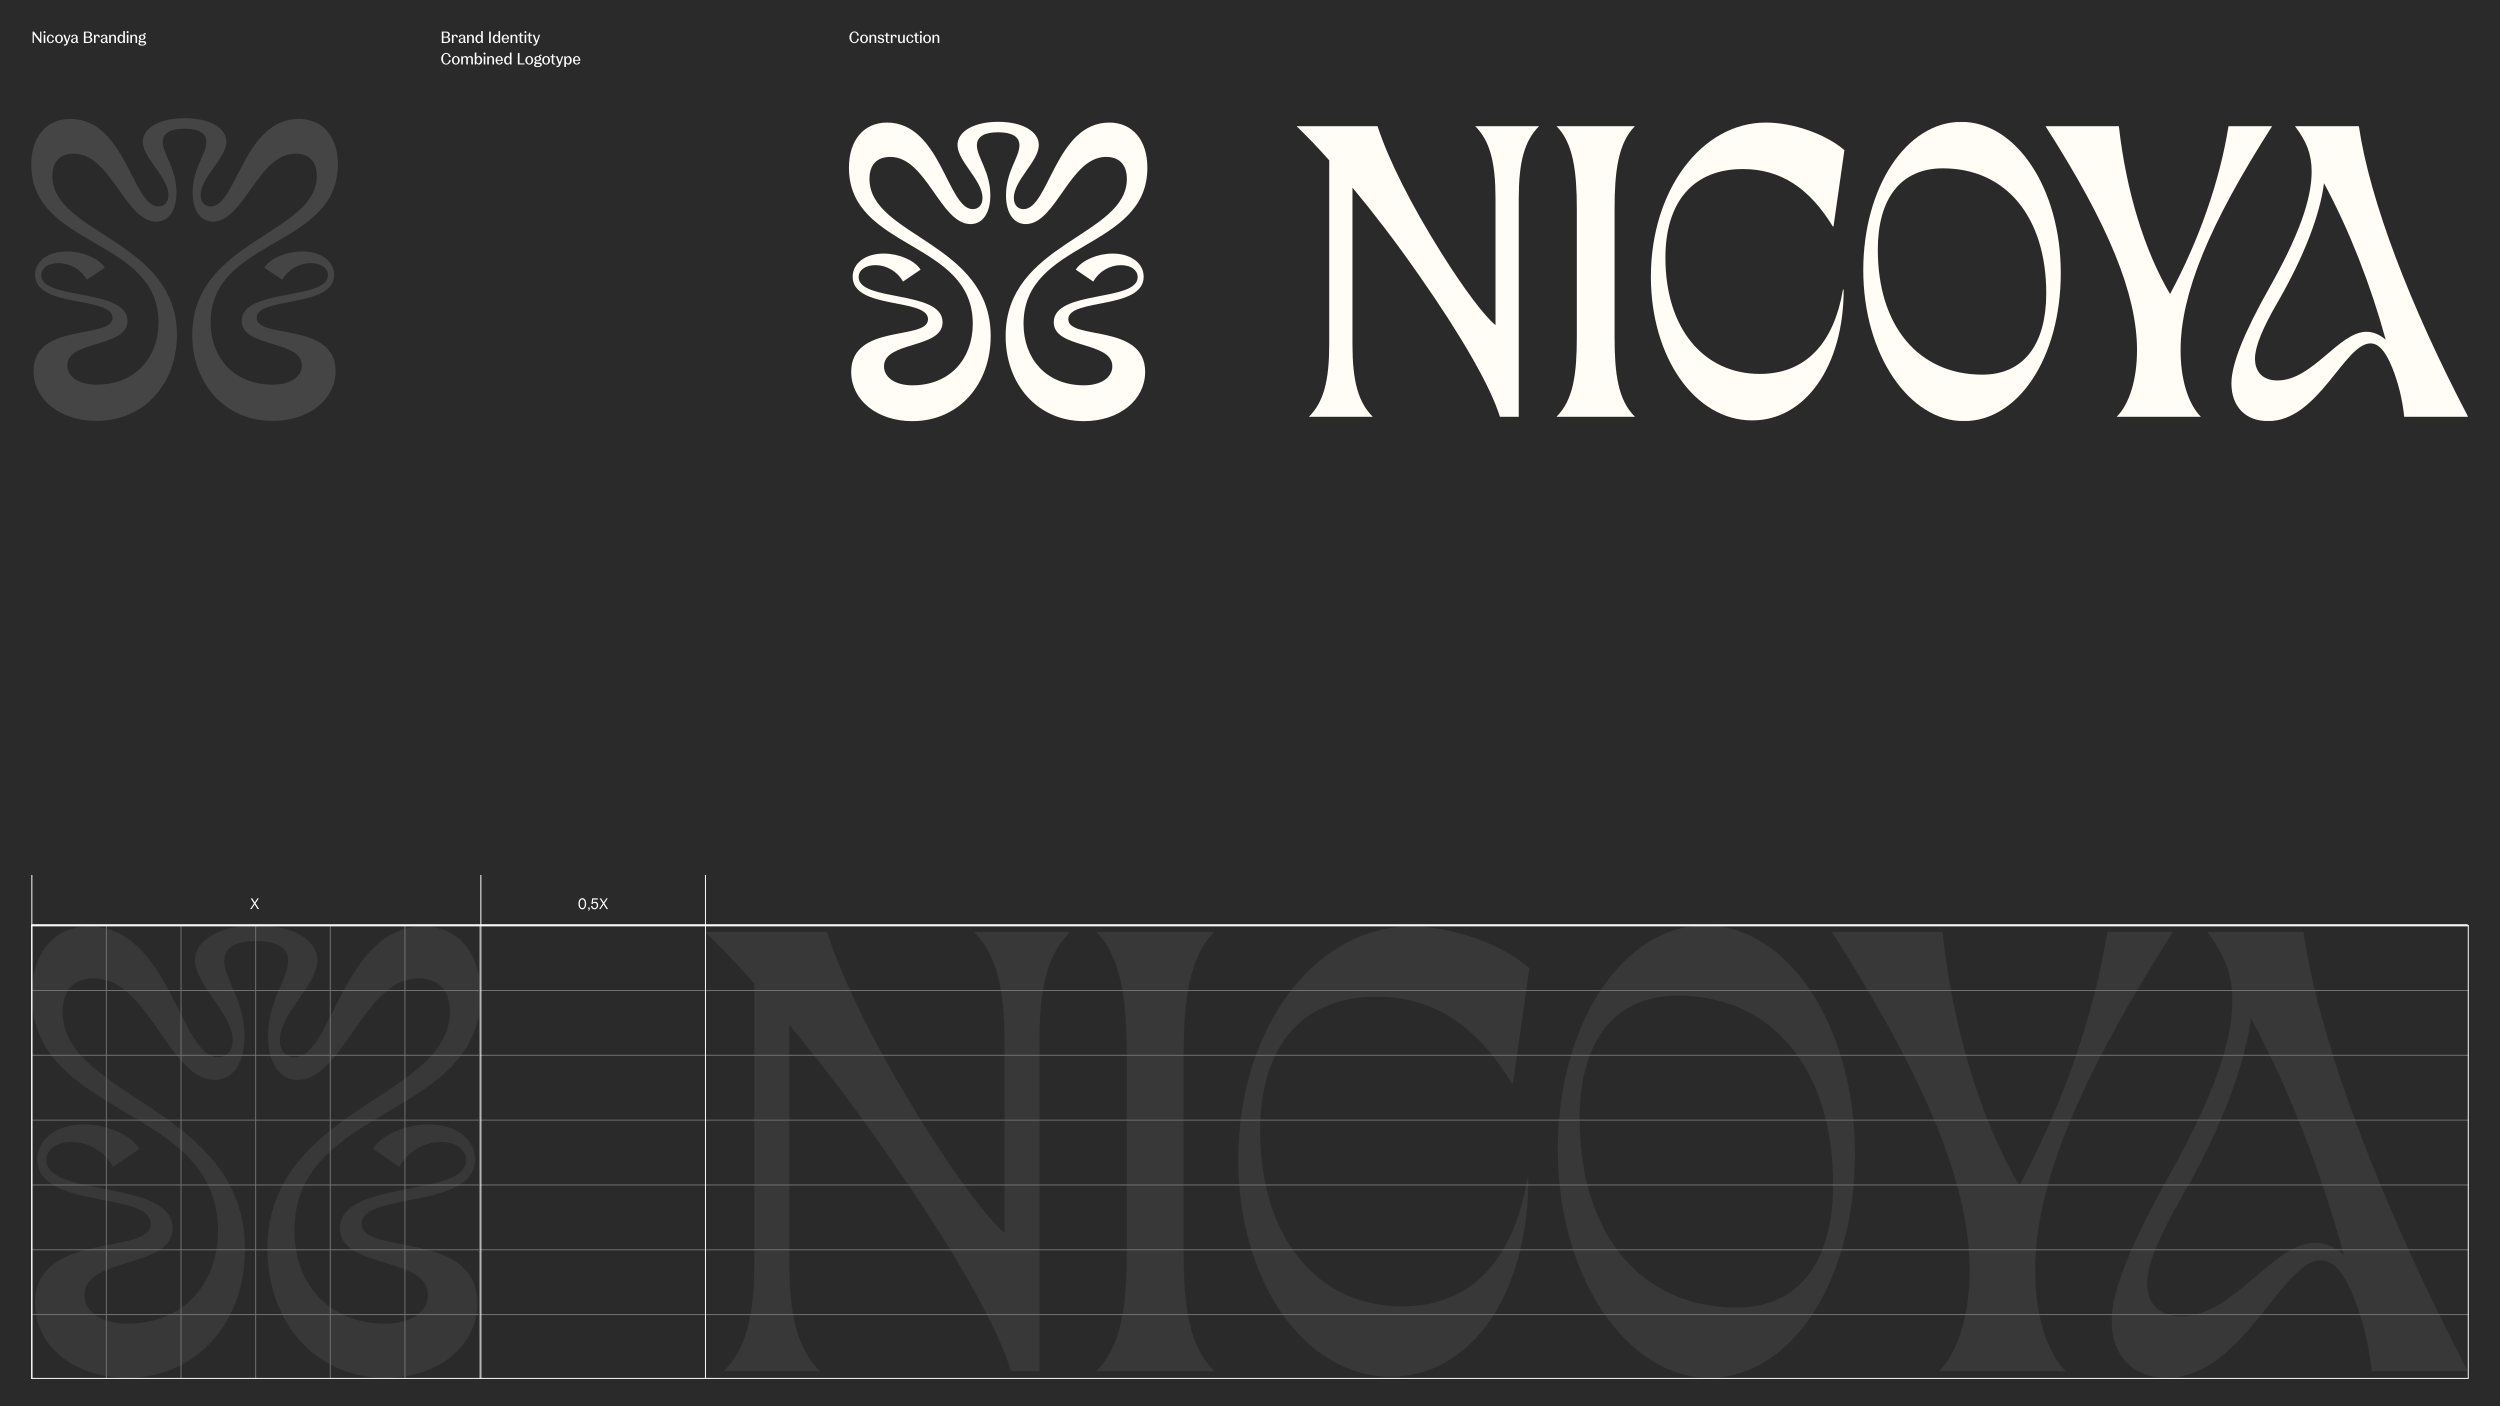 <svg width="2560" height="1440" viewBox="0 0 2560 1440" fill="none" xmlns="http://www.w3.org/2000/svg">
<rect width="2560" height="1440" fill="#2B2A2A"/>
<path d="M33.409 44V32.364H34.784L41.08 40.767V32.364H42.341V44H41.392L34.67 35.028V44H33.409ZM44.75 44V35.591H46.375V44H44.75ZM45.562 33.92C44.955 33.92 44.477 33.455 44.477 32.864C44.477 32.267 44.955 31.807 45.562 31.807C46.17 31.807 46.648 32.267 46.648 32.864C46.648 33.455 46.17 33.92 45.562 33.92ZM51.797 44.182C49.473 44.182 47.905 42.256 47.905 39.795C47.905 37.335 49.473 35.409 51.797 35.409C53.644 35.409 54.996 36.676 55.32 38.5H53.706C53.553 37.153 52.854 36.318 51.797 36.318C50.422 36.318 49.587 37.733 49.587 39.795C49.587 41.858 50.422 43.273 51.797 43.273C52.854 43.273 53.553 42.432 53.706 41.091H55.32C54.996 42.915 53.644 44.182 51.797 44.182ZM60.426 44.182C58.091 44.182 56.42 42.25 56.42 39.795C56.42 37.341 58.091 35.409 60.426 35.409C62.767 35.409 64.432 37.341 64.432 39.795C64.432 42.25 62.767 44.182 60.426 44.182ZM60.426 43.205C61.824 43.205 62.716 41.864 62.716 39.795C62.716 37.727 61.824 36.386 60.426 36.386C59.028 36.386 58.136 37.727 58.136 39.795C58.136 41.864 59.028 43.205 60.426 43.205ZM65.463 45.409C65.673 45.46 65.923 45.489 66.168 45.489C67.162 45.489 67.815 44.994 67.815 44.131C67.815 43.653 67.617 43.153 67.44 42.682L64.815 35.591H66.537L68.821 42.085L70.986 35.591H72.327L69.27 44.352C68.656 46.102 67.599 46.727 66.213 46.727C65.963 46.727 65.702 46.705 65.463 46.665V45.409ZM80.193 43.977C79.989 44.034 79.744 44.068 79.511 44.062C78.528 44.062 77.972 43.585 77.881 42.688C77.528 43.523 76.671 44.182 75.409 44.182C73.801 44.182 72.71 43.176 72.71 41.75C72.71 40.415 73.619 39.648 75.534 39.227L76.307 39.057C77.307 38.841 77.829 38.534 77.835 37.773C77.835 36.96 77.193 36.375 76.222 36.375C75.182 36.375 74.5 37.011 74.421 38.114H72.954C73.023 36.631 74.256 35.409 76.227 35.409C78.216 35.409 79.438 36.58 79.438 38.295V42.335C79.438 42.869 79.619 43.108 80.023 43.102C80.079 43.102 80.136 43.097 80.193 43.091V43.977ZM75.812 43.148C76.966 43.148 77.835 42.193 77.835 40.568V39.091C77.562 39.466 77.034 39.642 76.318 39.824L75.903 39.932C74.818 40.21 74.307 40.722 74.307 41.602C74.307 42.54 74.869 43.148 75.812 43.148ZM85.909 44V32.364H90.489C92.619 32.364 94.125 33.597 94.125 35.33C94.125 36.608 93.318 37.597 92.102 37.932C93.562 38.261 94.546 39.358 94.546 40.79C94.546 42.665 92.881 44 90.523 44H85.909ZM87.591 42.955H90.347C91.886 42.955 92.761 42.148 92.761 40.699C92.761 39.278 91.921 38.477 90.438 38.477H87.591V42.955ZM87.591 37.523H90.256C91.636 37.523 92.421 36.79 92.421 35.449C92.421 34.148 91.671 33.409 90.347 33.409H87.591V37.523ZM96.239 44V35.591H97.523L97.75 36.926C98.176 35.994 98.915 35.409 99.943 35.409C101.381 35.409 102.307 36.551 102.318 38.375H100.722C100.722 37.261 100.295 36.597 99.506 36.591C98.551 36.591 97.864 37.523 97.864 38.875V44H96.239ZM110.599 43.977C110.395 44.034 110.151 44.068 109.918 44.062C108.935 44.062 108.378 43.585 108.287 42.688C107.935 43.523 107.077 44.182 105.815 44.182C104.207 44.182 103.116 43.176 103.116 41.75C103.116 40.415 104.026 39.648 105.94 39.227L106.713 39.057C107.713 38.841 108.236 38.534 108.241 37.773C108.241 36.96 107.599 36.375 106.628 36.375C105.588 36.375 104.906 37.011 104.827 38.114H103.361C103.429 36.631 104.662 35.409 106.634 35.409C108.622 35.409 109.844 36.58 109.844 38.295V42.335C109.844 42.869 110.026 43.108 110.429 43.102C110.486 43.102 110.543 43.097 110.599 43.091V43.977ZM106.219 43.148C107.372 43.148 108.241 42.193 108.241 40.568V39.091C107.969 39.466 107.44 39.642 106.724 39.824L106.31 39.932C105.224 40.21 104.713 40.722 104.713 41.602C104.713 42.54 105.276 43.148 106.219 43.148ZM111.801 44V35.591H113.085L113.33 36.989C113.892 36.011 114.869 35.409 116.04 35.409C117.682 35.409 118.756 36.659 118.756 38.392V44H117.131V38.619C117.131 37.273 116.477 36.511 115.477 36.511C114.33 36.511 113.426 37.443 113.426 39.17V44H111.801ZM127.868 44H126.504L126.3 42.5C125.8 43.449 124.794 44.182 123.601 44.182C121.68 44.182 120.249 42.307 120.249 39.795C120.249 37.284 121.68 35.409 123.601 35.409C124.749 35.409 125.726 36.091 126.243 36.983V31.818H127.868V44ZM124.095 43.028C125.283 43.028 126.237 41.886 126.237 40.54V39.051C126.243 37.699 125.283 36.562 124.095 36.562C122.845 36.562 122.027 37.818 122.027 39.795C122.027 41.767 122.845 43.028 124.095 43.028ZM129.875 44V35.591H131.5V44H129.875ZM130.688 33.92C130.08 33.92 129.602 33.455 129.602 32.864C129.602 32.267 130.08 31.807 130.688 31.807C131.295 31.807 131.773 32.267 131.773 32.864C131.773 33.455 131.295 33.92 130.688 33.92ZM133.473 44V35.591H134.757L135.001 36.989C135.564 36.011 136.541 35.409 137.712 35.409C139.354 35.409 140.428 36.659 140.428 38.392V44H138.803V38.619C138.803 37.273 138.149 36.511 137.149 36.511C136.001 36.511 135.098 37.443 135.098 39.17V44H133.473ZM145.614 46.727C143.114 46.727 141.705 45.96 141.705 44.756C141.705 44.051 142.216 43.517 143.006 43.205C142.386 42.949 142.045 42.511 142.045 41.966C142.045 41.261 142.665 40.597 143.483 40.256C142.659 39.773 142.159 38.994 142.159 38.091C142.159 36.568 143.568 35.409 145.568 35.409C146.08 35.409 146.545 35.483 146.972 35.625C146.938 35.511 146.92 35.386 146.92 35.25C146.92 34.477 147.523 33.92 148.46 33.92C148.812 33.92 149.142 34 149.375 34.108V35.341C149.085 35.148 148.75 35.045 148.432 35.045C147.972 35.045 147.739 35.244 147.744 35.597C147.744 35.767 147.801 35.938 147.915 36.097C148.58 36.58 148.977 37.29 148.977 38.091C148.977 39.608 147.574 40.773 145.568 40.773C145.085 40.773 144.636 40.705 144.233 40.58C143.79 40.722 143.494 41.028 143.494 41.381C143.494 41.801 143.903 42.045 144.761 42.045H147.091C148.778 42.045 149.705 42.898 149.705 44.091C149.705 45.574 148.21 46.727 145.744 46.727H145.614ZM145.568 39.875C146.642 39.875 147.33 39.159 147.33 38.091C147.33 37.023 146.642 36.307 145.568 36.307C144.5 36.307 143.807 37.023 143.807 38.091C143.807 39.159 144.5 39.875 145.568 39.875ZM143.227 44.392C143.227 45.273 144.17 45.778 145.761 45.773C147.318 45.773 148.205 45.261 148.205 44.472C148.205 43.869 147.688 43.46 146.67 43.46H144.483C144.29 43.46 144.108 43.449 143.938 43.432C143.511 43.574 143.227 43.926 143.227 44.392Z" fill="white"/>
<path d="M452.409 44V32.364H456.989C459.119 32.364 460.625 33.597 460.625 35.33C460.625 36.608 459.818 37.597 458.602 37.932C460.062 38.261 461.045 39.358 461.045 40.79C461.045 42.665 459.381 44 457.023 44H452.409ZM454.091 42.955H456.847C458.386 42.955 459.261 42.148 459.261 40.699C459.261 39.278 458.42 38.477 456.938 38.477H454.091V42.955ZM454.091 37.523H456.756C458.136 37.523 458.92 36.79 458.92 35.449C458.92 34.148 458.17 33.409 456.847 33.409H454.091V37.523ZM462.739 44V35.591H464.023L464.25 36.926C464.676 35.994 465.415 35.409 466.443 35.409C467.881 35.409 468.807 36.551 468.818 38.375H467.222C467.222 37.261 466.795 36.597 466.006 36.591C465.051 36.591 464.364 37.523 464.364 38.875V44H462.739ZM477.099 43.977C476.895 44.034 476.651 44.068 476.418 44.062C475.435 44.062 474.878 43.585 474.787 42.688C474.435 43.523 473.577 44.182 472.315 44.182C470.707 44.182 469.616 43.176 469.616 41.75C469.616 40.415 470.526 39.648 472.44 39.227L473.213 39.057C474.213 38.841 474.736 38.534 474.741 37.773C474.741 36.96 474.099 36.375 473.128 36.375C472.088 36.375 471.406 37.011 471.327 38.114H469.861C469.929 36.631 471.162 35.409 473.134 35.409C475.122 35.409 476.344 36.58 476.344 38.295V42.335C476.344 42.869 476.526 43.108 476.929 43.102C476.986 43.102 477.043 43.097 477.099 43.091V43.977ZM472.719 43.148C473.872 43.148 474.741 42.193 474.741 40.568V39.091C474.469 39.466 473.94 39.642 473.224 39.824L472.81 39.932C471.724 40.21 471.213 40.722 471.213 41.602C471.213 42.54 471.776 43.148 472.719 43.148ZM478.301 44V35.591H479.585L479.83 36.989C480.392 36.011 481.369 35.409 482.54 35.409C484.182 35.409 485.256 36.659 485.256 38.392V44H483.631V38.619C483.631 37.273 482.977 36.511 481.977 36.511C480.83 36.511 479.926 37.443 479.926 39.17V44H478.301ZM494.368 44H493.004L492.8 42.5C492.3 43.449 491.294 44.182 490.101 44.182C488.18 44.182 486.749 42.307 486.749 39.795C486.749 37.284 488.18 35.409 490.101 35.409C491.249 35.409 492.226 36.091 492.743 36.983V31.818H494.368V44ZM490.595 43.028C491.783 43.028 492.737 41.886 492.737 40.54V39.051C492.743 37.699 491.783 36.562 490.595 36.562C489.345 36.562 488.527 37.818 488.527 39.795C488.527 41.767 489.345 43.028 490.595 43.028ZM500.878 44V32.364H502.56V44H500.878ZM512.134 44H510.77L510.565 42.5C510.065 43.449 509.06 44.182 507.866 44.182C505.946 44.182 504.514 42.307 504.514 39.795C504.514 37.284 505.946 35.409 507.866 35.409C509.014 35.409 509.991 36.091 510.509 36.983V31.818H512.134V44ZM508.361 43.028C509.548 43.028 510.503 41.886 510.503 40.54V39.051C510.509 37.699 509.548 36.562 508.361 36.562C507.111 36.562 506.293 37.818 506.293 39.795C506.293 41.767 507.111 43.028 508.361 43.028ZM517.595 44.182C515.294 44.182 513.686 42.244 513.686 39.795C513.686 37.347 515.294 35.409 517.595 35.409C519.811 35.409 521.266 37.335 521.266 39.795V40.273H515.408C515.527 42.068 516.334 43.205 517.607 43.205C518.55 43.205 519.237 42.591 519.516 41.489H521.055C520.675 43.062 519.294 44.182 517.595 44.182ZM515.408 39.318H519.618C519.51 37.511 518.8 36.386 517.589 36.386C516.334 36.386 515.521 37.528 515.408 39.318ZM522.801 44V35.591H524.085L524.33 36.989C524.892 36.011 525.869 35.409 527.04 35.409C528.682 35.409 529.756 36.659 529.756 38.392V44H528.131V38.619C528.131 37.273 527.477 36.511 526.477 36.511C525.33 36.511 524.426 37.443 524.426 39.17V44H522.801ZM535.828 44.068C535.578 44.114 535.322 44.136 535.044 44.136C533.237 44.136 532.18 43.222 532.18 41.551V36.568H530.862V35.591H531.334C532.18 35.591 532.567 35.205 532.567 34.358V33.545H533.805V35.591H535.862V36.568H533.805V41.568C533.805 42.682 534.334 43.176 535.294 43.176C535.47 43.176 535.652 43.159 535.828 43.131V44.068ZM537.234 44V35.591H538.859V44H537.234ZM538.047 33.92C537.439 33.92 536.962 33.455 536.962 32.864C536.962 32.267 537.439 31.807 538.047 31.807C538.655 31.807 539.132 32.267 539.132 32.864C539.132 33.455 538.655 33.92 538.047 33.92ZM544.969 44.068C544.719 44.114 544.463 44.136 544.185 44.136C542.378 44.136 541.321 43.222 541.321 41.551V36.568H540.003V35.591H540.474C541.321 35.591 541.707 35.205 541.707 34.358V33.545H542.946V35.591H545.003V36.568H542.946V41.568C542.946 42.682 543.474 43.176 544.435 43.176C544.611 43.176 544.793 43.159 544.969 43.131V44.068ZM546.182 45.409C546.392 45.46 546.642 45.489 546.886 45.489C547.881 45.489 548.534 44.994 548.534 44.131C548.534 43.653 548.335 43.153 548.159 42.682L545.534 35.591H547.256L549.54 42.085L551.705 35.591H553.045L549.989 44.352C549.375 46.102 548.318 46.727 546.932 46.727C546.682 46.727 546.42 46.705 546.182 46.665V45.409ZM456.841 66.182C454.045 66.182 451.818 63.528 451.818 60.159C451.818 56.778 454.057 54.182 456.886 54.182C459.284 54.182 461.261 56.023 461.472 58.455H459.756C459.602 56.318 458.597 55.159 456.943 55.159C454.864 55.159 453.636 57.04 453.636 60.159C453.636 63.273 454.858 65.204 456.915 65.204C458.608 65.204 459.631 63.926 459.807 61.659H461.523C461.301 64.176 459.261 66.182 456.841 66.182ZM466.786 66.182C464.45 66.182 462.78 64.25 462.78 61.795C462.78 59.341 464.45 57.409 466.786 57.409C469.126 57.409 470.791 59.341 470.791 61.795C470.791 64.25 469.126 66.182 466.786 66.182ZM466.786 65.204C468.183 65.204 469.075 63.864 469.075 61.795C469.075 59.727 468.183 58.386 466.786 58.386C465.388 58.386 464.496 59.727 464.496 61.795C464.496 63.864 465.388 65.204 466.786 65.204ZM472.332 66V57.591H473.616L473.855 58.949C474.395 58 475.332 57.409 476.486 57.409C477.656 57.409 478.526 58.057 478.901 59.057C479.44 58.045 480.423 57.409 481.616 57.409C483.207 57.409 484.236 58.597 484.236 60.256V66H482.611V60.483C482.611 59.205 482.009 58.511 481.037 58.511C480.009 58.511 479.23 59.29 479.105 60.756V66H477.48V60.483C477.48 59.205 476.878 58.511 475.906 58.511C474.781 58.511 473.957 59.443 473.957 61.17V66H472.332ZM486.172 66V53.818H487.797V58.983C488.314 58.085 489.291 57.409 490.439 57.409C492.359 57.409 493.791 59.284 493.791 61.795C493.791 64.307 492.359 66.182 490.439 66.182C489.246 66.182 488.234 65.443 487.74 64.5L487.536 66H486.172ZM489.945 65.028C491.195 65.028 492.013 63.767 492.013 61.795C492.013 59.818 491.195 58.562 489.945 58.562C488.757 58.562 487.797 59.699 487.803 61.051V62.54C487.803 63.886 488.757 65.028 489.945 65.028ZM495.344 66V57.591H496.969V66H495.344ZM496.156 55.92C495.548 55.92 495.071 55.455 495.071 54.864C495.071 54.267 495.548 53.807 496.156 53.807C496.764 53.807 497.241 54.267 497.241 54.864C497.241 55.455 496.764 55.92 496.156 55.92ZM498.942 66V57.591H500.226L500.47 58.989C501.033 58.011 502.01 57.409 503.18 57.409C504.822 57.409 505.896 58.659 505.896 60.392V66H504.271V60.619C504.271 59.273 503.618 58.511 502.618 58.511C501.47 58.511 500.567 59.443 500.567 61.17V66H498.942ZM511.298 66.182C508.997 66.182 507.389 64.244 507.389 61.795C507.389 59.347 508.997 57.409 511.298 57.409C513.514 57.409 514.969 59.335 514.969 61.795V62.273H509.111C509.23 64.068 510.037 65.204 511.31 65.204C512.253 65.204 512.94 64.591 513.219 63.489H514.759C514.378 65.062 512.997 66.182 511.298 66.182ZM509.111 61.318H513.321C513.213 59.511 512.503 58.386 511.293 58.386C510.037 58.386 509.224 59.528 509.111 61.318ZM523.774 66H522.411L522.206 64.5C521.706 65.449 520.7 66.182 519.507 66.182C517.587 66.182 516.155 64.307 516.155 61.795C516.155 59.284 517.587 57.409 519.507 57.409C520.655 57.409 521.632 58.091 522.149 58.983V53.818H523.774V66ZM520.001 65.028C521.189 65.028 522.143 63.886 522.143 62.54V61.051C522.149 59.699 521.189 58.562 520.001 58.562C518.751 58.562 517.933 59.818 517.933 61.795C517.933 63.767 518.751 65.028 520.001 65.028ZM530.284 66V54.364H531.966V64.909H537.125V66H530.284ZM541.973 66.182C539.638 66.182 537.967 64.25 537.967 61.795C537.967 59.341 539.638 57.409 541.973 57.409C544.314 57.409 545.979 59.341 545.979 61.795C545.979 64.25 544.314 66.182 541.973 66.182ZM541.973 65.204C543.371 65.204 544.263 63.864 544.263 61.795C544.263 59.727 543.371 58.386 541.973 58.386C540.575 58.386 539.683 59.727 539.683 61.795C539.683 63.864 540.575 65.204 541.973 65.204ZM550.754 68.727C548.254 68.727 546.845 67.96 546.845 66.756C546.845 66.051 547.357 65.517 548.146 65.204C547.527 64.949 547.186 64.511 547.186 63.966C547.186 63.261 547.805 62.597 548.624 62.256C547.8 61.773 547.3 60.994 547.3 60.091C547.3 58.568 548.709 57.409 550.709 57.409C551.22 57.409 551.686 57.483 552.112 57.625C552.078 57.511 552.061 57.386 552.061 57.25C552.061 56.477 552.663 55.92 553.601 55.92C553.953 55.92 554.283 56 554.516 56.108V57.341C554.226 57.148 553.891 57.045 553.572 57.045C553.112 57.045 552.879 57.244 552.885 57.597C552.885 57.767 552.942 57.938 553.055 58.097C553.72 58.58 554.118 59.29 554.118 60.091C554.118 61.608 552.714 62.773 550.709 62.773C550.226 62.773 549.777 62.705 549.374 62.58C548.93 62.722 548.635 63.028 548.635 63.381C548.635 63.801 549.044 64.046 549.902 64.046H552.232C553.919 64.046 554.845 64.898 554.845 66.091C554.845 67.574 553.351 68.727 550.885 68.727H550.754ZM550.709 61.875C551.783 61.875 552.47 61.159 552.47 60.091C552.47 59.023 551.783 58.307 550.709 58.307C549.641 58.307 548.947 59.023 548.947 60.091C548.947 61.159 549.641 61.875 550.709 61.875ZM548.368 66.392C548.368 67.273 549.311 67.778 550.902 67.773C552.459 67.773 553.345 67.261 553.345 66.472C553.345 65.869 552.828 65.46 551.811 65.46H549.624C549.43 65.46 549.249 65.449 549.078 65.432C548.652 65.574 548.368 65.926 548.368 66.392ZM559.207 66.182C556.872 66.182 555.202 64.25 555.202 61.795C555.202 59.341 556.872 57.409 559.207 57.409C561.548 57.409 563.213 59.341 563.213 61.795C563.213 64.25 561.548 66.182 559.207 66.182ZM559.207 65.204C560.605 65.204 561.497 63.864 561.497 61.795C561.497 59.727 560.605 58.386 559.207 58.386C557.81 58.386 556.918 59.727 556.918 61.795C556.918 63.864 557.81 65.204 559.207 65.204ZM568.641 66.068C568.391 66.114 568.135 66.136 567.857 66.136C566.05 66.136 564.993 65.222 564.993 63.551V58.568H563.675V57.591H564.146C564.993 57.591 565.379 57.205 565.379 56.358V55.545H566.618V57.591H568.675V58.568H566.618V63.568C566.618 64.682 567.146 65.176 568.107 65.176C568.283 65.176 568.464 65.159 568.641 65.131V66.068ZM569.854 67.409C570.064 67.46 570.314 67.489 570.558 67.489C571.553 67.489 572.206 66.994 572.206 66.131C572.206 65.653 572.007 65.153 571.831 64.682L569.206 57.591H570.928L573.212 64.085L575.376 57.591H576.717L573.661 66.352C573.047 68.102 571.99 68.727 570.604 68.727C570.354 68.727 570.092 68.704 569.854 68.665V67.409ZM577.864 68.636V57.591H579.148L579.398 59.153C579.886 58.176 580.915 57.409 582.131 57.409C584.051 57.409 585.483 59.29 585.483 61.795C585.483 64.307 584.051 66.182 582.131 66.182C580.983 66.182 580.006 65.506 579.489 64.608V68.636H577.864ZM581.642 65.028C582.892 65.028 583.705 63.767 583.705 61.795C583.705 59.818 582.892 58.562 581.642 58.562C580.449 58.562 579.494 59.705 579.494 61.051V62.54C579.494 63.886 580.449 65.028 581.642 65.028ZM590.58 66.182C588.278 66.182 586.67 64.244 586.67 61.795C586.67 59.347 588.278 57.409 590.58 57.409C592.795 57.409 594.25 59.335 594.25 61.795V62.273H588.392C588.511 64.068 589.318 65.204 590.591 65.204C591.534 65.204 592.222 64.591 592.5 63.489H594.04C593.659 65.062 592.278 66.182 590.58 66.182ZM588.392 61.318H592.602C592.494 59.511 591.784 58.386 590.574 58.386C589.318 58.386 588.506 59.528 588.392 61.318Z" fill="white"/>
<path d="M874.841 44.182C872.045 44.182 869.818 41.528 869.818 38.159C869.818 34.778 872.057 32.182 874.886 32.182C877.284 32.182 879.261 34.023 879.472 36.455H877.756C877.602 34.318 876.597 33.159 874.943 33.159C872.864 33.159 871.636 35.04 871.636 38.159C871.636 41.273 872.858 43.205 874.915 43.205C876.608 43.205 877.631 41.926 877.807 39.659H879.523C879.301 42.176 877.261 44.182 874.841 44.182ZM884.786 44.182C882.45 44.182 880.78 42.25 880.78 39.795C880.78 37.341 882.45 35.409 884.786 35.409C887.126 35.409 888.791 37.341 888.791 39.795C888.791 42.25 887.126 44.182 884.786 44.182ZM884.786 43.205C886.183 43.205 887.075 41.864 887.075 39.795C887.075 37.727 886.183 36.386 884.786 36.386C883.388 36.386 882.496 37.727 882.496 39.795C882.496 41.864 883.388 43.205 884.786 43.205ZM890.332 44V35.591H891.616L891.861 36.989C892.423 36.011 893.401 35.409 894.571 35.409C896.213 35.409 897.287 36.659 897.287 38.392V44H895.662V38.619C895.662 37.273 895.009 36.511 894.009 36.511C892.861 36.511 891.957 37.443 891.957 39.17V44H890.332ZM902.149 44.182C900.155 44.182 898.808 43.097 898.655 41.5H900.234C900.314 42.568 900.979 43.205 902.143 43.205C903.195 43.205 903.871 42.727 903.871 41.92C903.871 41.182 903.342 40.739 902.337 40.494L901.132 40.205C899.564 39.824 898.882 39.028 898.882 37.915C898.882 36.438 900.138 35.409 901.973 35.409C903.746 35.409 904.928 36.341 905.126 38.091H903.666C903.621 37.011 903.001 36.386 901.916 36.381C900.945 36.381 900.331 36.875 900.331 37.58C900.331 38.188 900.763 38.619 901.661 38.83L902.99 39.148C904.712 39.557 905.411 40.432 905.411 41.591C905.411 43.136 904.121 44.182 902.149 44.182ZM910.859 44.068C910.609 44.114 910.354 44.136 910.075 44.136C908.268 44.136 907.212 43.222 907.212 41.551V36.568H905.893V35.591H906.365C907.212 35.591 907.598 35.205 907.598 34.358V33.545H908.837V35.591H910.893V36.568H908.837V41.568C908.837 42.682 909.365 43.176 910.325 43.176C910.501 43.176 910.683 43.159 910.859 43.131V44.068ZM912.254 44V35.591H913.538L913.766 36.926C914.192 35.994 914.93 35.409 915.959 35.409C917.396 35.409 918.322 36.551 918.334 38.375H916.737C916.737 37.261 916.311 36.597 915.521 36.591C914.567 36.591 913.879 37.523 913.879 38.875V44H912.254ZM925.19 44L924.929 42.682C924.378 43.614 923.446 44.182 922.31 44.182C920.702 44.182 919.662 42.977 919.662 41.295V35.591H921.287V41.074C921.287 42.364 921.906 43.08 922.889 43.08C924.014 43.08 924.861 42.142 924.861 40.42V35.591H926.486V44H925.19ZM931.906 44.182C929.582 44.182 928.014 42.256 928.014 39.795C928.014 37.335 929.582 35.409 931.906 35.409C933.753 35.409 935.105 36.676 935.429 38.5H933.815C933.662 37.153 932.963 36.318 931.906 36.318C930.531 36.318 929.696 37.733 929.696 39.795C929.696 41.858 930.531 43.273 931.906 43.273C932.963 43.273 933.662 42.432 933.815 41.091H935.429C935.105 42.915 933.753 44.182 931.906 44.182ZM940.766 44.068C940.516 44.114 940.26 44.136 939.982 44.136C938.175 44.136 937.118 43.222 937.118 41.551V36.568H935.8V35.591H936.271C937.118 35.591 937.504 35.205 937.504 34.358V33.545H938.743V35.591H940.8V36.568H938.743V41.568C938.743 42.682 939.271 43.176 940.232 43.176C940.408 43.176 940.589 43.159 940.766 43.131V44.068ZM942.172 44V35.591H943.797V44H942.172ZM942.984 33.92C942.376 33.92 941.899 33.455 941.899 32.864C941.899 32.267 942.376 31.807 942.984 31.807C943.592 31.807 944.07 32.267 944.07 32.864C944.07 33.455 943.592 33.92 942.984 33.92ZM949.332 44.182C946.997 44.182 945.327 42.25 945.327 39.795C945.327 37.341 946.997 35.409 949.332 35.409C951.673 35.409 953.338 37.341 953.338 39.795C953.338 42.25 951.673 44.182 949.332 44.182ZM949.332 43.205C950.73 43.205 951.622 41.864 951.622 39.795C951.622 37.727 950.73 36.386 949.332 36.386C947.935 36.386 947.043 37.727 947.043 39.795C947.043 41.864 947.935 43.205 949.332 43.205ZM954.879 44V35.591H956.163L956.408 36.989C956.97 36.011 957.947 35.409 959.118 35.409C960.76 35.409 961.834 36.659 961.834 38.392V44H960.209V38.619C960.209 37.273 959.555 36.511 958.555 36.511C957.408 36.511 956.504 37.443 956.504 39.17V44H954.879Z" fill="white"/>
<g clip-path="url(#clip0_58_877)">
<g opacity="0.5">
<mask id="mask0_58_877" style="mask-type:luminance" maskUnits="userSpaceOnUse" x="722" y="947" width="1806" height="464">
<path d="M2527.03 947.528H722.079V1410.84H2527.03V947.528Z" fill="white"/>
</mask>
<g mask="url(#mask0_58_877)">
<path d="M910.581 1184.81C876.459 1135.33 841.222 1089.23 808.217 1049.31V1291.65C808.217 1349.56 817.175 1381.62 839.543 1404.11H741.101C763.469 1381.63 772.427 1349.57 772.427 1291.65V1007.14C754.533 986.892 737.743 969.458 722.091 954.279H846.823C863.602 1006.01 898.287 1075.73 945.829 1151.65C981.066 1207.88 1011.28 1247.8 1028.61 1262.41V1066.73C1028.61 1008.82 1019.65 976.765 997.282 954.268H1095.72C1073.36 976.754 1064.4 1008.81 1064.4 1066.73V1404.1H1035.31C1021.89 1359.12 976.581 1279.28 910.581 1184.8V1184.81Z" fill="#454545"/>
<path d="M1153.88 1280.4V1082.48C1153.88 1024 1148.28 980.141 1122.55 954.279H1243.37C1217.64 980.141 1212.04 1024 1212.04 1082.48V1280.4C1212.04 1338.88 1217.64 1378.24 1243.37 1404.1H1122.55C1148.28 1378.24 1153.88 1338.88 1153.88 1280.4Z" fill="#454545"/>
<path d="M1267.99 1187.06C1267.99 1053.8 1345.74 948.649 1445.3 948.649C1486.14 948.649 1537.03 966.082 1566.11 991.378L1549.33 1109.46H1548.22C1512.42 1050.42 1468.23 1020.62 1409.5 1020.62C1333.99 1020.62 1290.36 1070.66 1290.36 1157.82C1290.36 1268.03 1349.65 1337.75 1435.78 1337.75C1506.25 1337.75 1549.88 1290.53 1563.87 1207.3H1564.98C1564.98 1325.94 1505.69 1409.72 1424.02 1409.72C1335.64 1409.72 1267.96 1311.88 1267.96 1187.06H1267.99Z" fill="#454545"/>
<path d="M1595.18 1176.94C1595.18 1048.73 1661.75 947.528 1746.21 947.528C1830.66 947.528 1899.46 1050.43 1899.46 1181.44C1899.46 1312.45 1834.02 1410.85 1750.12 1410.85C1666.21 1410.85 1595.17 1307.95 1595.17 1176.94H1595.18ZM1778.65 1338.89C1841.3 1338.89 1877.09 1293.34 1877.09 1212.94C1877.09 1094.86 1815 1019.52 1717.68 1019.52C1653.92 1019.52 1617.56 1065.07 1617.56 1145.46C1617.56 1263.54 1680.22 1338.89 1778.66 1338.89H1778.65Z" fill="#454545"/>
<path d="M2016.92 1301.21C2016.92 1214.05 1973.3 1107.22 1875.96 954.279H1988.95C2000.14 1054.93 2028.66 1147.7 2067.82 1214.05C2112.01 1131.96 2144.45 1039.18 2157.87 954.279H2224.99C2127.67 1107.22 2084.03 1214.05 2084.03 1301.21C2084.03 1345.06 2095.22 1383.86 2115.35 1404.11H1985.59C2005.72 1383.87 2016.91 1345.07 2016.91 1301.21H2016.92Z" fill="#454545"/>
<path d="M2162.36 1352.37C2162.36 1323.13 2181.37 1274.77 2220.52 1205.05C2265.27 1125.21 2285.96 1068.42 2285.96 1024.55C2285.96 997.552 2278.13 977.875 2260.24 954.257H2358.68C2375.46 1068.4 2436.98 1231.46 2527.04 1404.09H2428.6C2425.81 1377.1 2419.09 1350.11 2410.14 1328.18C2399.52 1301.75 2388.89 1290.51 2376.58 1290.51C2336.31 1290.51 2296.6 1410.83 2218.85 1410.83C2184.16 1410.83 2162.36 1388.35 2162.36 1352.36V1352.37ZM2233.38 1347.87C2287.64 1347.87 2327.91 1272.53 2370.42 1272.53C2381.05 1272.53 2391.12 1277.03 2400.06 1284.9C2377.69 1202.25 2344.12 1115.09 2304.97 1042.56C2298.82 1091.48 2274.21 1155.58 2235.05 1224.18C2209.88 1267.48 2198.7 1295.59 2198.7 1314.15C2198.7 1335.51 2211.57 1347.89 2233.38 1347.89V1347.87Z" fill="#454545"/>
</g>
<path d="M35.921 1334.59C35.921 1258.91 154.31 1286.64 154.31 1253.13C154.31 1219.63 38.22 1238.69 38.22 1187.27C38.22 1166.47 57.76 1151.45 85.92 1151.45C109.483 1151.45 133.62 1161.85 142.816 1176.3L115.805 1194.78C107.184 1179.18 90.518 1169.36 73.277 1169.36C57.185 1169.36 47.415 1177.45 47.415 1187.85C47.415 1226.56 176.723 1207.49 176.723 1257.76C176.723 1299.35 86.495 1286.64 86.495 1325.93C86.495 1343.26 103.736 1355.39 130.172 1355.39C188.217 1355.39 223.274 1314.37 223.274 1260.07C223.274 1130.66 32.484 1146.25 32.484 1018.59C32.484 975.836 55.472 948.683 91.104 948.683C173.861 948.683 184.205 1082.7 223.285 1082.7C231.905 1082.7 238.227 1076.35 238.227 1065.37C238.227 1037.64 199.722 1008.76 199.722 983.335C199.722 963.115 223.86 947.516 262.364 947.516C300.869 947.516 325.007 963.115 325.007 983.335C325.007 1008.76 286.502 1037.64 286.502 1065.37C286.502 1076.35 292.824 1082.7 301.444 1082.7C340.524 1082.7 350.868 948.683 433.625 948.683C469.256 948.683 492.244 975.836 492.244 1018.59C492.244 1146.27 301.455 1130.67 301.455 1260.07C301.455 1314.37 336.512 1355.39 394.557 1355.39C420.993 1355.39 438.234 1343.26 438.234 1325.93C438.234 1286.64 348.006 1299.35 348.006 1257.76C348.006 1207.49 477.313 1226.56 477.313 1187.85C477.313 1177.45 467.544 1169.36 451.452 1169.36C434.211 1169.36 417.545 1179.18 408.924 1194.78L381.913 1176.3C391.109 1161.85 415.246 1151.45 438.809 1151.45C466.969 1151.45 486.509 1166.47 486.509 1187.27C486.509 1238.69 370.419 1220.2 370.419 1253.13C370.419 1286.06 488.807 1258.91 488.807 1334.59C488.807 1378.5 448.578 1410.85 394.557 1410.85C322.719 1410.85 273.87 1353.66 273.87 1279.13C273.87 1134.13 460.636 1124.89 460.636 1035.92C460.636 1013.97 449.142 1001.83 428.453 1001.83C372.707 1001.83 351.443 1105.82 304.892 1105.82C286.502 1105.82 274.433 1089.07 274.433 1061.34C274.433 1024.37 295.122 1002.41 295.122 983.924C295.122 970.059 283.054 963.704 262.364 963.704C241.675 963.704 229.607 970.059 229.607 983.924C229.607 1002.41 250.296 1024.37 250.296 1061.34C250.296 1089.07 238.227 1105.82 219.837 1105.82C173.286 1105.82 152.022 1001.83 96.276 1001.83C75.587 1001.83 64.093 1013.97 64.093 1035.92C64.093 1124.89 250.859 1134.13 250.859 1279.13C250.859 1353.66 202.01 1410.85 130.172 1410.85C76.15 1410.85 35.921 1378.5 35.921 1334.59Z" fill="#454545"/>
</g>
<line x1="32.509" y1="947.414" x2="32.509" y2="1721.28" stroke="#707070" stroke-width="1.019"/>
<line x1="108.938" y1="947.414" x2="108.938" y2="1721.28" stroke="#707070" stroke-width="1.019"/>
<line x1="185.367" y1="947.414" x2="185.367" y2="1721.28" stroke="#707070" stroke-width="1.019"/>
<line x1="261.795" y1="947.414" x2="261.795" y2="1721.28" stroke="#707070" stroke-width="1.019"/>
<line x1="338.224" y1="947.414" x2="338.224" y2="1721.28" stroke="#707070" stroke-width="1.019"/>
<line x1="414.652" y1="947.414" x2="414.652" y2="1721.28" stroke="#707070" stroke-width="1.019"/>
<line x1="491.081" y1="947.414" x2="491.081" y2="1721.28" stroke="#707070" stroke-width="1.019"/>
<line x1="2528" y1="947.923" x2="32" y2="947.923" stroke="white" stroke-width="1.019"/>
<line x1="2528" y1="1014.29" x2="32" y2="1014.29" stroke="#707070" stroke-width="1.019"/>
<line x1="2528" y1="1080.65" x2="32" y2="1080.65" stroke="#707070" stroke-width="1.019"/>
<line x1="2528" y1="1147.02" x2="32" y2="1147.02" stroke="#707070" stroke-width="1.019"/>
<line x1="2528" y1="1213.39" x2="32" y2="1213.39" stroke="#707070" stroke-width="1.019"/>
<line x1="2528" y1="1279.75" x2="32" y2="1279.75" stroke="#707070" stroke-width="1.019"/>
<line x1="2528" y1="1346.12" x2="32" y2="1346.12" stroke="#707070" stroke-width="1.019"/>
<line x1="2528" y1="1412.48" x2="32" y2="1412.48" stroke="#707070" stroke-width="1.019"/>
</g>
<rect x="32.5" y="947.914" width="2495" height="463.562" stroke="white"/>
<line x1="492.392" y1="895.976" x2="492.392" y2="1411.98" stroke="white"/>
<line x1="722.392" y1="895.976" x2="722.392" y2="1411.98" stroke="white"/>
<line y1="-0.5" x2="515.975" y2="-0.5" transform="matrix(1.12628e-06 1 -1 1.69646e-09 32.112 895.976)" stroke="white"/>
<line x1="32" y1="946.914" x2="2526.98" y2="946.914" stroke="white"/>
<path d="M260.064 925.141L256.712 919.907H258.259L260.876 924.079L263.587 919.907H265.017L261.579 925.079L265.345 930.907H263.798L260.767 926.141L257.642 930.907H256.189L260.064 925.141Z" fill="white"/>
<path d="M596.283 931.157C595.523 931.157 594.846 930.925 594.252 930.462C593.658 929.998 593.195 929.355 592.861 928.532C592.528 927.709 592.361 926.772 592.361 925.719V925.126C592.361 924.074 592.528 923.136 592.861 922.313C593.195 921.49 593.658 920.847 594.252 920.384C594.846 919.92 595.523 919.688 596.283 919.688C597.044 919.688 597.721 919.92 598.314 920.384C598.908 920.847 599.372 921.49 599.705 922.313C600.038 923.136 600.205 924.074 600.205 925.126V925.719C600.205 926.772 600.038 927.709 599.705 928.532C599.372 929.355 598.908 929.998 598.314 930.462C597.721 930.925 597.044 931.157 596.283 931.157ZM596.283 929.923C596.799 929.923 597.247 929.751 597.627 929.407C598.012 929.058 598.309 928.563 598.517 927.923C598.726 927.282 598.83 926.535 598.83 925.68V925.219C598.83 924.365 598.726 923.621 598.517 922.985C598.309 922.344 598.012 921.85 597.627 921.501C597.247 921.152 596.799 920.977 596.283 920.977C595.767 920.977 595.317 921.152 594.932 921.501C594.551 921.85 594.257 922.344 594.049 922.985C593.84 923.621 593.736 924.365 593.736 925.219V925.68C593.736 926.535 593.84 927.282 594.049 927.923C594.257 928.563 594.551 929.058 594.932 929.407C595.317 929.751 595.767 929.923 596.283 929.923ZM602.346 931.86C602.575 931.803 602.749 931.693 602.869 931.532C602.994 931.376 603.059 931.167 603.064 930.907H602.361V929.219H603.861V930.719C603.861 931.209 603.723 931.615 603.447 931.938C603.176 932.266 602.809 932.48 602.346 932.579V931.86ZM608.713 931.094C608.057 931.094 607.468 930.956 606.947 930.68C606.426 930.404 606.02 930.024 605.728 929.54C605.437 929.05 605.291 928.506 605.291 927.907V927.68H606.666V927.837C606.666 928.233 606.747 928.589 606.908 928.907C607.075 929.219 607.312 929.467 607.619 929.649C607.932 929.831 608.299 929.923 608.721 929.923C609.205 929.923 609.629 929.803 609.994 929.563C610.359 929.324 610.64 928.99 610.838 928.563C611.036 928.136 611.135 927.649 611.135 927.102V927.04C611.135 926.545 611.044 926.11 610.861 925.735C610.679 925.355 610.421 925.063 610.088 924.86C609.76 924.652 609.377 924.548 608.939 924.548C608.476 924.548 608.051 924.657 607.666 924.876C607.281 925.094 606.984 925.389 606.775 925.759L605.658 925.587L606.361 919.907H612.142V921.094H607.478L607.01 924.259C607.286 923.983 607.624 923.766 608.025 923.61C608.432 923.454 608.861 923.376 609.314 923.376C609.934 923.376 610.486 923.524 610.971 923.821C611.46 924.113 611.84 924.529 612.111 925.071C612.387 925.608 612.525 926.227 612.525 926.93V927.024C612.525 927.805 612.361 928.506 612.033 929.126C611.705 929.74 611.252 930.222 610.674 930.571C610.096 930.92 609.442 931.094 608.713 931.094ZM617.361 925.141L614.01 919.907H615.557L618.174 924.079L620.885 919.907H622.314L618.877 925.079L622.642 930.907H621.096L618.064 926.141L614.939 930.907H613.486L617.361 925.141Z" fill="white"/>
<path d="M34.355 379.978C34.355 329.342 115.21 347.895 115.21 325.476C115.21 303.057 35.925 315.813 35.925 281.411C35.925 267.496 49.27 257.446 68.502 257.446C84.595 257.446 101.08 264.404 107.36 274.067L88.912 286.436C83.025 276 71.642 269.429 59.867 269.429C48.877 269.429 42.205 274.84 42.205 281.798C42.205 307.696 130.518 294.94 130.518 328.569C130.518 356.399 68.895 347.895 68.895 374.18C68.895 385.776 80.67 393.893 98.725 393.893C138.368 393.893 162.31 366.449 162.31 330.115C162.31 243.531 32 253.968 32 168.544C32 139.94 47.7 121.773 72.035 121.773C128.555 121.773 135.62 211.449 162.31 211.449C168.198 211.449 172.515 207.197 172.515 199.853C172.515 181.299 146.217 161.973 146.217 144.965C146.217 131.436 162.702 121 189 121C215.298 121 231.783 131.436 231.783 144.965C231.783 161.973 205.485 181.299 205.485 199.853C205.485 207.197 209.803 211.449 215.69 211.449C242.38 211.449 249.445 121.773 305.965 121.773C330.3 121.773 346 139.94 346 168.544C346 253.968 215.69 243.531 215.69 330.115C215.69 366.449 239.633 393.893 279.275 393.893C297.33 393.893 309.105 385.776 309.105 374.18C309.105 347.895 247.483 356.399 247.483 328.569C247.483 294.94 335.795 307.696 335.795 281.798C335.795 274.84 329.122 269.429 318.133 269.429C306.358 269.429 294.975 276 289.088 286.436L270.64 274.067C276.92 264.404 293.405 257.446 309.497 257.446C328.73 257.446 342.075 267.496 342.075 281.411C342.075 315.813 262.79 303.444 262.79 325.476C262.79 347.509 343.645 329.342 343.645 379.978C343.645 409.354 316.17 431 279.275 431C230.213 431 196.85 392.733 196.85 342.87C196.85 245.85 324.413 239.666 324.413 180.14C324.413 165.451 316.563 157.334 302.433 157.334C264.36 157.334 249.838 226.91 218.045 226.91C205.485 226.91 197.242 215.701 197.242 197.147C197.242 172.409 211.373 157.721 211.373 145.352C211.373 136.075 203.13 131.823 189 131.823C174.87 131.823 166.628 136.075 166.628 145.352C166.628 157.721 180.758 172.409 180.758 197.147C180.758 215.701 172.515 226.91 159.955 226.91C128.162 226.91 113.64 157.334 75.567 157.334C61.438 157.334 53.587 165.451 53.587 180.14C53.587 239.666 181.15 245.85 181.15 342.87C181.15 392.733 147.788 431 98.725 431C61.83 431 34.355 409.354 34.355 379.978Z" fill="#454545"/>
<g clip-path="url(#clip1_58_877)">
<mask id="mask1_58_877" style="mask-type:luminance" maskUnits="userSpaceOnUse" x="1327" y="124" width="1201" height="308">
<path d="M2527.36 124.75H1327.67V431.251H2527.36V124.75Z" fill="white"/>
</mask>
<g mask="url(#mask1_58_877)">
<path d="M1452.96 281.725C1430.28 248.991 1406.86 218.491 1384.92 192.082V352.4C1384.92 390.709 1390.88 411.917 1405.74 426.799H1340.31C1355.18 411.924 1361.13 390.716 1361.13 352.4V164.183C1349.24 150.791 1338.08 139.258 1327.68 129.216H1410.58C1421.74 163.441 1444.79 209.558 1476.39 259.783C1499.81 296.982 1519.89 323.391 1531.41 333.058V203.608C1531.41 165.299 1525.45 144.091 1510.59 129.208H1576.02C1561.15 144.084 1555.2 165.292 1555.2 203.608V426.792H1535.87C1526.94 397.034 1496.83 344.216 1452.96 281.717V281.725Z" fill="#FFFDF6"/>
<path d="M1614.67 344.958V214.024C1614.67 175.341 1610.95 146.324 1593.85 129.216H1674.15C1657.05 146.324 1653.33 175.341 1653.33 214.024V344.958C1653.33 383.642 1657.05 409.683 1674.15 426.792H1593.85C1610.95 409.683 1614.67 383.642 1614.67 344.958Z" fill="#FFFDF6"/>
<path d="M1690.52 283.208C1690.52 195.05 1742.2 125.491 1808.37 125.491C1835.51 125.491 1869.34 137.025 1888.67 153.759L1877.51 231.875H1876.77C1852.98 192.817 1823.61 173.1 1784.57 173.1C1734.38 173.1 1705.38 206.208 1705.38 263.867C1705.38 336.775 1744.79 382.9 1802.04 382.9C1848.88 382.9 1877.88 351.658 1887.18 296.6H1887.92C1887.92 375.084 1848.51 430.509 1794.23 430.509C1735.48 430.509 1690.5 365.784 1690.5 283.208H1690.52Z" fill="#FFFDF6"/>
<path d="M1907.99 276.516C1907.99 191.7 1952.23 124.75 2008.37 124.75C2064.51 124.75 2110.23 192.824 2110.23 279.491C2110.23 366.159 2066.74 431.258 2010.97 431.258C1955.2 431.258 1907.98 363.184 1907.98 276.516H1907.99ZM2029.93 383.649C2071.58 383.649 2095.36 353.516 2095.36 300.332C2095.36 222.215 2054.1 172.373 1989.41 172.373C1947.03 172.373 1922.87 202.506 1922.87 255.691C1922.87 333.807 1964.51 383.649 2029.94 383.649H2029.93Z" fill="#FFFDF6"/>
<path d="M2188.31 358.724C2188.31 301.066 2159.31 230.391 2094.62 129.216H2169.72C2177.15 195.799 2196.11 257.174 2222.14 301.066C2251.5 246.758 2273.07 185.383 2281.99 129.216H2326.6C2261.92 230.391 2232.91 301.066 2232.91 358.724C2232.91 387.733 2240.35 413.4 2253.73 426.799H2167.48C2180.86 413.408 2188.3 387.741 2188.3 358.724H2188.31Z" fill="#FFFDF6"/>
<path d="M2284.97 392.567C2284.97 373.225 2297.6 341.234 2323.63 295.109C2353.37 242.292 2367.13 204.725 2367.13 175.701C2367.13 157.843 2361.92 144.826 2350.03 129.201H2415.46C2426.61 204.71 2467.5 312.585 2527.36 426.784H2461.93C2460.07 408.926 2455.61 391.076 2449.66 376.568C2442.6 359.084 2435.54 351.643 2427.36 351.643C2400.59 351.643 2374.2 431.243 2322.52 431.243C2299.46 431.243 2284.97 416.368 2284.97 392.56V392.567ZM2332.18 389.592C2368.24 389.592 2395.01 339.75 2423.26 339.75C2430.33 339.75 2437.02 342.725 2442.96 347.933C2428.09 293.258 2405.78 235.6 2379.76 187.616C2375.67 219.982 2359.31 262.383 2333.29 307.766C2316.55 336.408 2309.12 355.008 2309.12 367.283C2309.12 381.416 2317.68 389.607 2332.18 389.607V389.592Z" fill="#FFFDF6"/>
</g>
<path d="M871.606 380.809C871.606 330.742 950.295 349.087 950.295 326.92C950.295 304.753 873.134 317.366 873.134 283.351C873.134 269.592 886.122 259.655 904.839 259.655C920.5 259.655 936.543 266.534 942.655 276.089L924.702 288.319C918.972 278 907.895 271.503 896.435 271.503C885.74 271.503 879.246 276.853 879.246 283.733C879.246 309.34 965.192 296.727 965.192 329.978C965.192 357.496 905.221 349.087 905.221 375.076C905.221 386.542 916.68 394.568 934.251 394.568C972.832 394.568 996.133 367.432 996.133 331.507C996.133 245.896 869.322 256.215 869.322 171.759C869.322 143.477 884.601 125.514 908.284 125.514C963.29 125.514 970.165 214.174 996.14 214.174C1001.87 214.174 1006.07 209.97 1006.07 202.709C1006.07 184.364 980.479 165.254 980.479 148.438C980.479 135.061 996.522 124.742 1022.11 124.742C1047.71 124.742 1063.75 135.061 1063.75 148.438C1063.75 165.254 1038.16 184.364 1038.16 202.709C1038.16 209.97 1042.36 214.174 1048.09 214.174C1074.06 214.174 1080.94 125.514 1135.95 125.514C1159.63 125.514 1174.91 143.477 1174.91 171.759C1174.91 256.223 1048.1 245.904 1048.1 331.507C1048.1 367.432 1071.4 394.568 1109.98 394.568C1127.55 394.568 1139.01 386.542 1139.01 375.076C1139.01 349.087 1079.04 357.496 1079.04 329.978C1079.04 296.727 1164.98 309.34 1164.98 283.733C1164.98 276.853 1158.49 271.503 1147.79 271.503C1136.33 271.503 1125.26 278 1119.53 288.319L1101.57 276.089C1107.69 266.534 1123.73 259.655 1139.39 259.655C1158.11 259.655 1171.1 269.592 1171.1 283.351C1171.1 317.366 1093.93 305.136 1093.93 326.92C1093.93 348.705 1172.62 330.742 1172.62 380.809C1172.62 409.856 1145.88 431.258 1109.98 431.258C1062.23 431.258 1029.76 393.421 1029.76 344.119C1029.76 248.197 1153.9 242.082 1153.9 183.224C1153.9 168.701 1146.26 160.675 1132.51 160.675C1095.46 160.675 1081.32 229.469 1050.38 229.469C1038.16 229.469 1030.14 218.386 1030.14 200.041C1030.14 175.581 1043.89 161.057 1043.89 148.827C1043.89 139.655 1035.87 135.451 1022.11 135.451C1008.36 135.451 1000.34 139.655 1000.34 148.827C1000.34 161.057 1014.09 175.581 1014.09 200.041C1014.09 218.386 1006.07 229.469 993.848 229.469C962.908 229.469 948.774 160.675 911.722 160.675C897.971 160.675 890.331 168.701 890.331 183.224C890.331 242.082 1014.47 248.197 1014.47 344.119C1014.47 393.421 981.999 431.258 934.251 431.258C898.345 431.258 871.606 409.856 871.606 380.809Z" fill="#FFFDF6"/>
</g>
<defs>
<clipPath id="clip0_58_877">
<rect x="32" y="947.414" width="2496" height="464.562" fill="white"/>
</clipPath>
<clipPath id="clip1_58_877">
<rect width="1659" height="308" fill="white" transform="translate(869 124)"/>
</clipPath>
</defs>
</svg>
